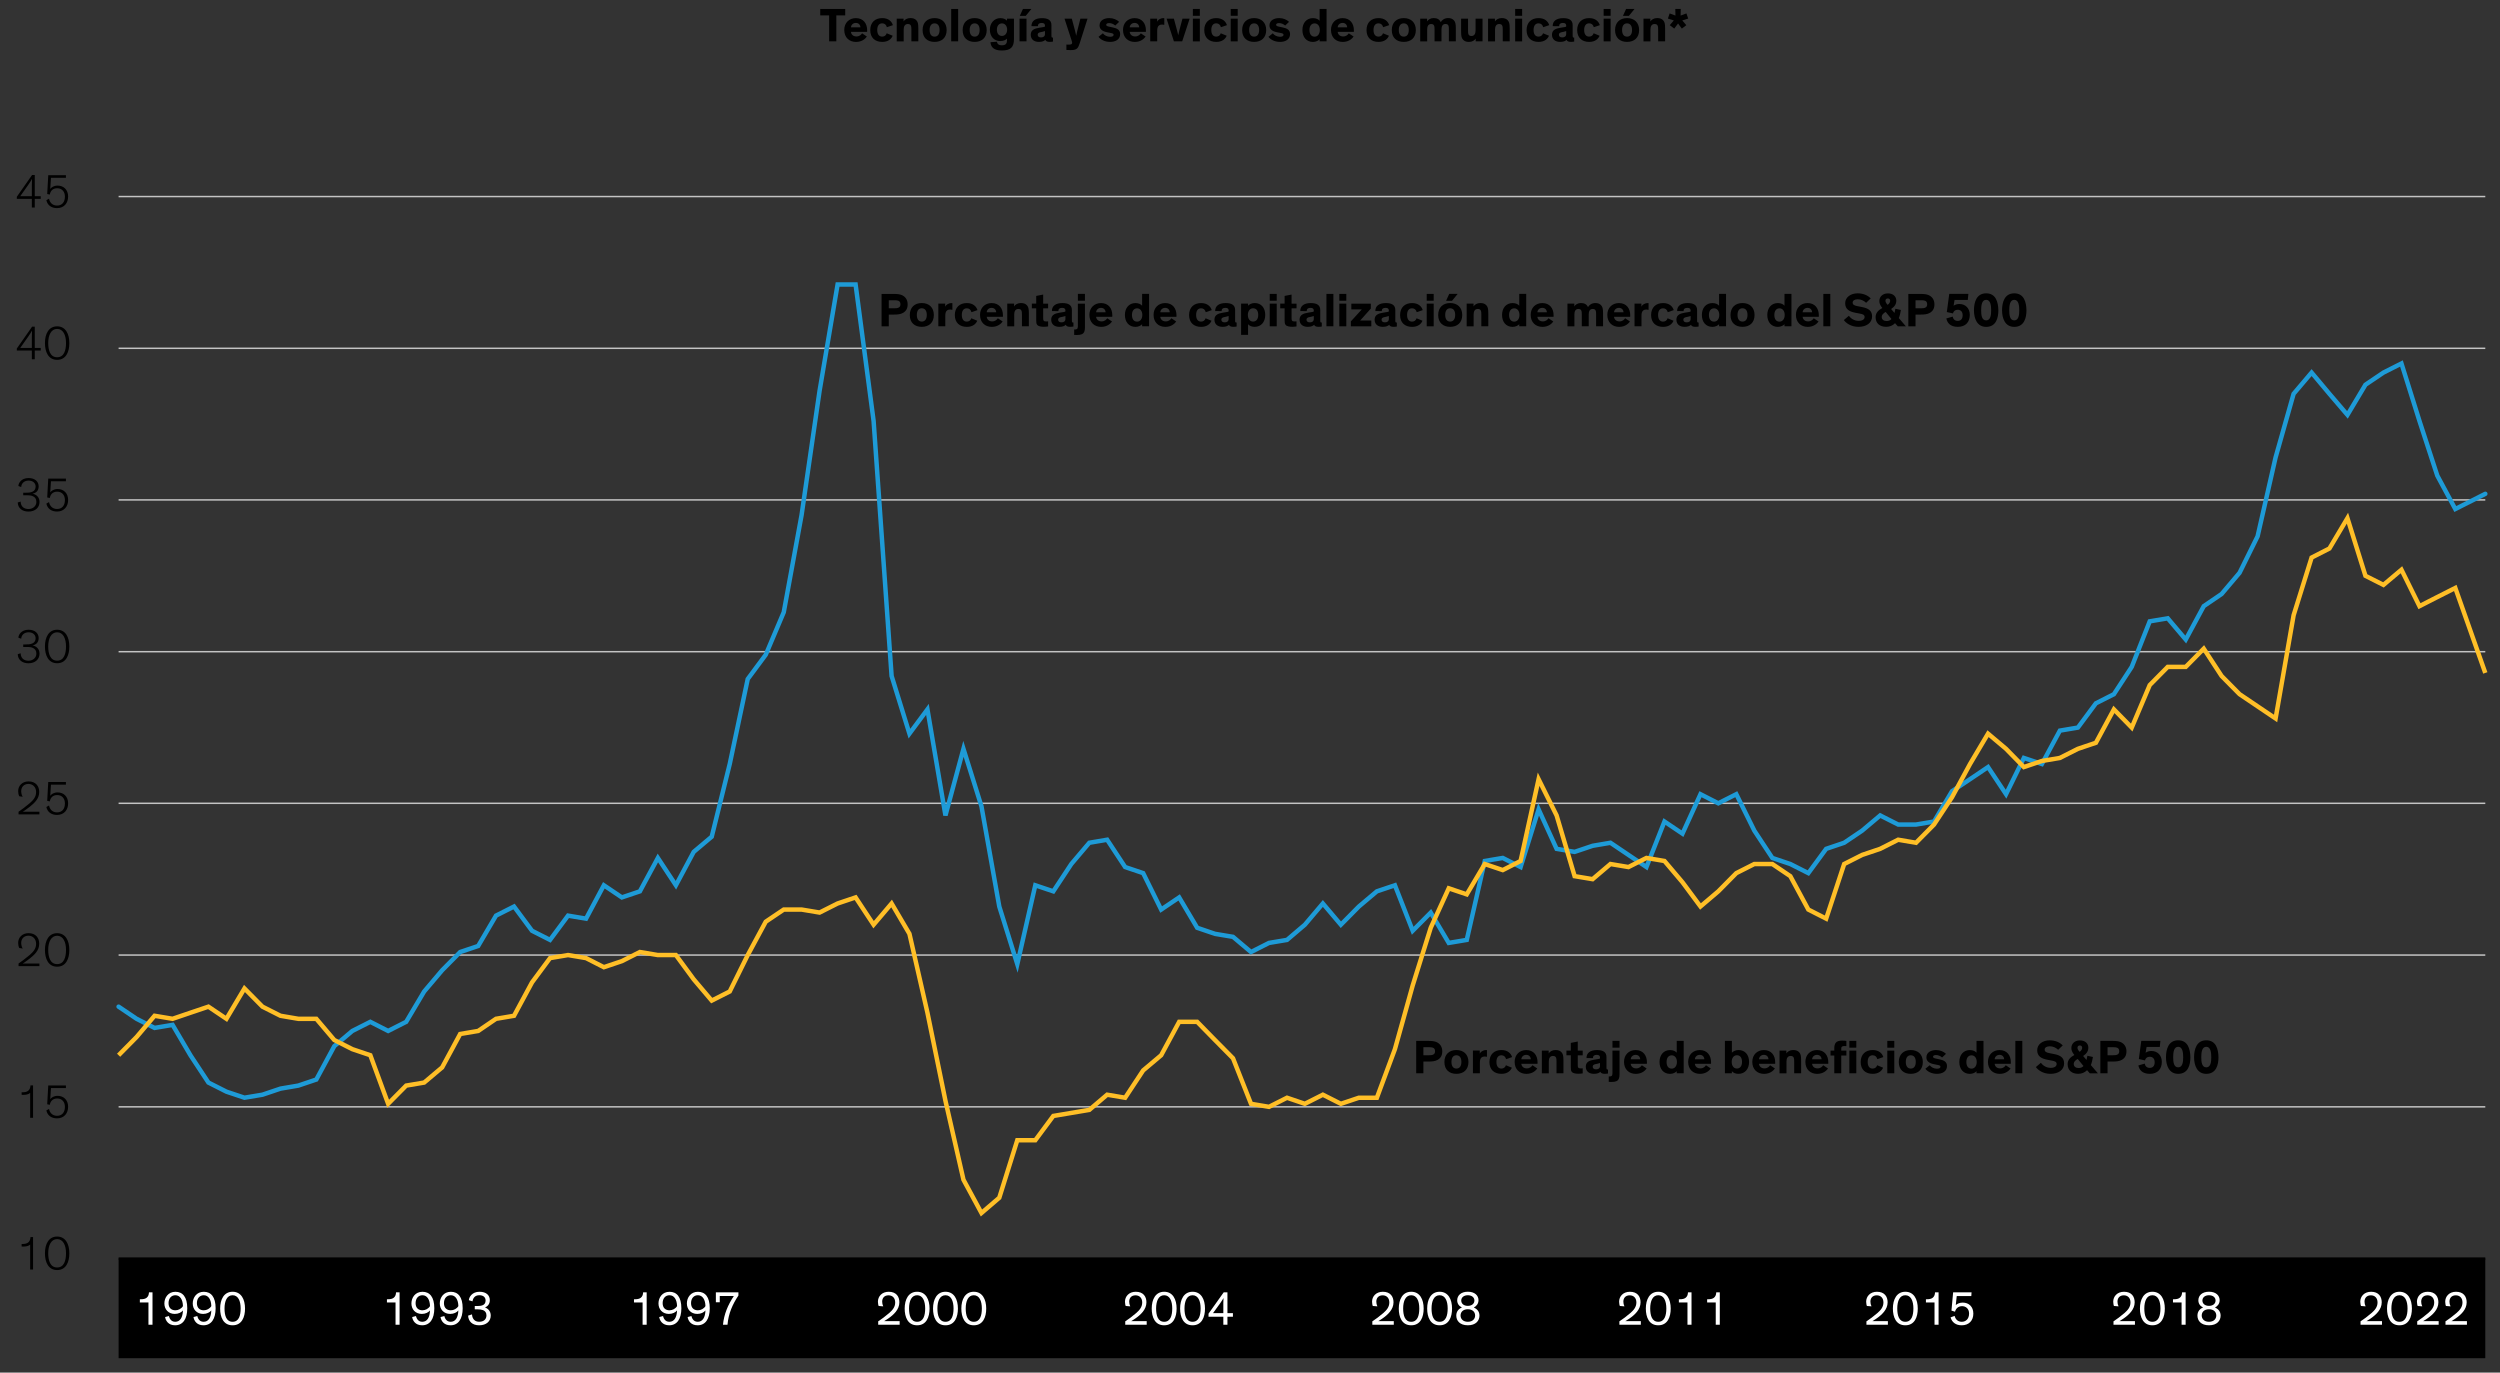 <?xml version="1.0" encoding="UTF-8"?><svg id="Blog_Template" xmlns="http://www.w3.org/2000/svg" viewBox="0 0 840 461.19"><rect x="0" y="0" width="840" height="461.19" fill="#333333" stroke="none"/><defs><style>.cls-1{fill:#fff;}.cls-2{stroke:#ffbf27;stroke-miterlimit:10;}.cls-2,.cls-3,.cls-4,.cls-5{fill:none;}.cls-2,.cls-5{stroke-width:1.5px;}.cls-3{stroke:#000;stroke-linejoin:round;stroke-width:.75px;}.cls-4{stroke:#c4c4c4;stroke-width:.5px;}.cls-5{stroke:#1e9bd7;stroke-linecap:round;}</style></defs><path class="cls-4" d="M39.85,371.9H835.06M39.85,320.9H835.06M39.85,269.91H835.06M39.85,218.97H835.06M39.85,167.97H835.06M39.85,117.03H835.06M39.85,66.04H835.06"/><line class="cls-3" x1="39.85" y1="422.86" x2="835.06" y2="422.86"/><polyline class="cls-5" points="39.85 338.24 45.89 342.32 51.94 345.38 57.99 344.36 63.98 354.56 70.03 363.74 76.08 366.8 82.14 368.83 88.19 367.82 94.24 365.78 100.23 364.76 106.28 362.72 112.33 351.5 118.38 346.4 124.43 343.34 130.42 346.4 136.47 343.34 142.52 333.14 148.57 326 154.62 319.88 160.67 317.85 166.66 307.65 172.71 304.59 178.76 312.74 184.81 315.81 190.86 307.65 196.91 308.67 202.9 297.45 208.95 301.53 215 299.49 221.05 288.27 227.1 297.45 233.09 286.23 239.14 281.13 245.19 256.71 251.24 228.15 257.29 219.99 263.34 205.71 269.33 173.07 275.38 131.31 281.43 95.6 287.48 95.6 293.53 141.45 299.58 227.13 305.57 246.51 311.62 238.35 317.67 273.99 323.72 251.61 329.77 270.93 335.76 304.59 341.81 323.96 347.86 297.45 353.91 299.49 359.96 290.31 366.01 283.17 372 282.15 378.05 291.33 384.1 293.37 390.15 305.61 396.2 301.53 402.25 311.73 408.24 313.77 414.29 314.78 420.34 319.88 426.39 316.82 432.44 315.81 438.43 310.71 444.48 303.57 450.53 310.71 456.58 304.59 462.63 299.49 468.69 297.45 474.67 312.74 480.73 306.63 486.78 316.82 492.83 315.81 498.88 289.29 504.93 288.27 510.92 291.33 516.97 271.95 523.02 285.21 529.07 286.23 535.12 284.19 541.11 283.17 547.16 287.25 553.21 291.33 559.26 276.03 565.31 280.11 571.36 266.85 577.35 269.91 583.4 266.85 589.45 279.09 595.5 288.27 601.55 290.31 607.6 293.37 613.59 285.21 619.64 283.17 625.69 279.09 631.74 273.99 637.79 277.05 643.78 277.05 649.83 276.03 655.88 265.83 661.93 261.81 667.98 257.73 674.03 266.85 680.02 254.67 686.07 256.71 692.12 245.49 698.17 244.47 704.22 236.31 710.27 233.25 716.26 224.07 722.31 208.77 728.36 207.75 734.41 214.89 740.46 203.67 746.45 199.59 752.5 192.45 758.55 180.21 764.6 153.69 770.65 132.33 776.7 125.19 782.69 132.33 788.74 139.41 794.79 129.27 800.84 125.19 806.89 122.13 812.94 141.45 818.93 159.81 824.98 171.03 835.06 165.93"/><polyline class="cls-2" points="39.85 354.56 45.89 348.44 51.94 341.3 57.99 342.32 63.98 340.28 70.03 338.24 76.08 342.32 82.14 332.12 88.19 338.24 94.24 341.3 100.23 342.32 106.28 342.32 112.33 349.46 118.38 352.52 124.43 354.56 130.42 370.88 136.47 364.76 142.52 363.74 148.57 358.64 154.62 347.42 160.67 346.4 166.66 342.32 172.71 341.3 178.76 330.08 184.81 321.92 190.86 320.9 196.91 321.92 202.9 324.98 208.95 322.94 215 319.88 221.05 320.9 227.1 320.9 233.09 329.06 239.14 336.2 245.19 333.14 251.24 320.9 257.29 309.69 263.34 305.61 269.33 305.61 275.38 306.62 281.43 303.57 287.48 301.53 293.53 310.7 299.58 303.57 305.57 313.76 311.62 340.28 317.67 369.86 323.72 396.38 329.77 407.57 335.76 402.44 341.81 383.12 347.86 383.12 353.91 374.96 359.96 373.94 366.01 372.92 372 367.82 378.05 368.84 384.1 359.66 390.15 354.56 396.2 343.34 402.25 343.34 408.24 349.46 414.29 355.58 420.34 370.88 426.39 371.9 432.44 368.84 438.43 370.88 444.48 367.82 450.53 370.88 456.58 368.84 462.63 368.84 468.69 352.52 474.67 331.1 480.73 311.72 486.78 298.47 492.83 300.51 498.88 290.31 504.93 292.35 510.92 289.29 516.97 261.81 523.02 273.99 529.07 294.39 535.12 295.4 541.11 290.31 547.16 291.33 553.21 288.27 559.26 289.29 565.31 296.43 571.36 304.58 577.35 299.49 583.4 293.37 589.45 290.31 595.5 290.31 601.55 294.39 607.6 305.61 613.59 308.66 619.64 290.31 625.69 287.25 631.74 285.21 637.79 282.15 643.78 283.17 649.83 277.05 655.88 267.87 661.93 256.71 667.98 246.51 674.03 251.61 680.02 257.73 686.07 255.69 692.12 254.67 698.17 251.61 704.22 249.57 710.27 238.35 716.26 244.47 722.31 230.19 728.36 224.07 734.41 224.07 740.46 217.95 746.45 227.13 752.5 233.25 758.55 237.33 764.6 241.41 770.65 206.73 776.7 187.35 782.69 184.29 788.74 174.1 794.79 193.47 800.84 196.53 806.89 191.43 812.94 203.67 818.93 200.61 824.98 197.55 835.06 226.11"/><rect x="39.85" y="422.86" width="795.21" height="33.5"/><g id="outline"><g><path d="M275.6,3.01h8.39v2.16h-2.98V13.89h-2.42V5.17h-2.99V3.01Z"/><path d="M291.27,12.28c-.45,.64-1.55,1.81-3.65,1.81-2.24,0-3.95-1.47-3.95-4.03,0-2.38,1.63-3.97,3.91-3.97,2.51,0,3.79,1.81,3.79,4.13,0,.16,0,.34-.02,.48h-5.43c.08,.83,.69,1.55,1.84,1.55,1.02,0,1.63-.61,1.89-1.06l1.62,1.09Zm-5.35-3.09h3.19c-.05-.88-.61-1.49-1.55-1.49s-1.6,.69-1.63,1.49Z"/><path d="M299.94,12c-.42,1.07-1.49,2.08-3.51,2.08-2.4,0-4.03-1.39-4.03-3.97s1.63-4.03,4.03-4.03c2.11,0,3.2,1.14,3.58,2.37l-2.02,.69c-.22-.83-.75-1.3-1.57-1.3-1.09,0-1.67,.83-1.67,2.24s.59,2.22,1.67,2.22c.75,0,1.28-.4,1.52-1.12l1.99,.82Z"/><path d="M308.57,13.89h-2.34v-3.84c0-1.17-.05-1.98-1.2-1.98-.98,0-1.39,.77-1.39,1.81v4.02h-2.34V6.27h2.3v.94c.37-.62,1.2-1.14,2.29-1.14,.88,0,1.55,.24,2,.74,.48,.54,.67,1.07,.67,2.75v4.32Z"/><path d="M314.02,6.08c2.4,0,4.05,1.46,4.05,4.03s-1.65,3.97-4.05,3.97-4.03-1.39-4.03-3.97,1.63-4.03,4.03-4.03Zm0,6.23c1.07,0,1.68-.83,1.68-2.22s-.59-2.24-1.68-2.24-1.67,.83-1.67,2.24,.59,2.22,1.67,2.22Z"/><path d="M321.94,13.89h-2.34V3.01h2.34V13.89Z"/><path d="M327.48,6.08c2.4,0,4.05,1.46,4.05,4.03s-1.65,3.97-4.05,3.97-4.03-1.39-4.03-3.97,1.63-4.03,4.03-4.03Zm0,6.23c1.07,0,1.68-.83,1.68-2.22s-.59-2.24-1.68-2.24-1.67,.83-1.67,2.24,.59,2.22,1.67,2.22Z"/><path d="M334.96,14.02c.13,.67,.5,1.2,1.67,1.2,1.25,0,1.71-.53,1.71-1.71v-.54c-.27,.32-.99,.83-2.26,.83-2.11,0-3.49-1.58-3.49-3.87,0-2.13,1.46-3.84,3.52-3.84,1.01,0,1.81,.37,2.24,.85v-.66h2.34v6.83c0,2.74-1.09,3.86-4.11,3.86-2.74,0-3.67-1.23-3.79-2.79l2.18-.16Zm1.7-6.16c-1.04,0-1.71,.83-1.71,2.1s.62,2.11,1.71,2.11c1.01,0,1.74-.85,1.74-2.11s-.75-2.1-1.74-2.1Z"/><path d="M344.91,13.89h-2.35V6.27h2.35v7.62Zm1.63-10.88l-1.89,2.32h-2l1.06-2.32h2.83Z"/><path d="M353.29,11.99c0,.48,.06,.64,.4,.64h.11v1.34c-.34,.06-.67,.1-1.09,.1-.67,0-1.3-.13-1.46-.69h-.02c-.35,.37-.99,.7-2.15,.7-1.68,0-2.75-.88-2.75-2.43,0-.83,.35-1.38,.96-1.74,.46-.27,.98-.43,1.87-.58l1.47-.24c.42-.06,.48-.11,.48-.35v-.13c0-.58-.32-.9-1.12-.9s-1.26,.34-1.26,1.1l-2.16-.02c-.03-1.76,1.33-2.69,3.52-2.69,1.95,0,3.19,.61,3.19,2.34v3.54Zm-2.18-1.55c-.16,.06-.35,.13-.85,.24l-.53,.11c-.3,.06-.56,.13-.75,.26-.21,.13-.32,.34-.32,.62,0,.62,.46,.9,1.14,.9,.77,0,1.31-.35,1.31-1.15v-.98Z"/><path d="M365.41,6.27l-2.62,8.24c-.26,.8-.48,1.33-.8,1.67-.38,.42-.93,.66-2.26,.66-.56,0-.9-.02-1.42-.06v-1.81c.32,.02,.48,.02,.7,.02,.56,0,1.23,.02,1.23-.64,0-.29-.13-.56-.24-.93l-2.32-7.14h2.45l1.09,4.07c.19,.72,.38,1.63,.38,1.63h.02s.18-.94,.35-1.63l1.04-4.07h2.4Z"/><path d="M374.73,8.59c-.56-.51-1.31-.83-2.06-.83-.53,0-.99,.18-.99,.56s.35,.51,1.14,.67l1.2,.26c1.23,.26,2.35,.75,2.35,2.21,0,1.78-1.55,2.62-3.36,2.62s-3.22-.77-3.91-1.71l1.47-1.18c.46,.64,1.38,1.17,2.43,1.17,.78,0,1.18-.26,1.18-.67s-.46-.51-.98-.61l-1.2-.24c-.77-.14-1.42-.4-1.89-.8-.42-.35-.66-.85-.66-1.49,0-1.81,1.74-2.47,3.25-2.47,1.42,0,2.56,.53,3.33,1.26l-1.31,1.25Z"/><path d="M384.93,12.28c-.45,.64-1.55,1.81-3.65,1.81-2.24,0-3.95-1.47-3.95-4.03,0-2.38,1.63-3.97,3.91-3.97,2.51,0,3.79,1.81,3.79,4.13,0,.16,0,.34-.02,.48h-5.43c.08,.83,.69,1.55,1.84,1.55,1.02,0,1.63-.61,1.89-1.06l1.62,1.09Zm-5.35-3.09h3.19c-.05-.88-.61-1.49-1.55-1.49s-1.6,.69-1.63,1.49Z"/><path d="M388.79,6.27v1.04c.21-.58,1.07-1.22,2.14-1.22,.1,0,.18,0,.27,.02v2.24c-.26-.06-.54-.1-.75-.1-.9,0-1.34,.43-1.52,1.07-.08,.29-.11,.64-.11,1.02v3.54h-2.34V6.27h2.3Z"/><path d="M399.72,6.27l-2.5,7.62h-2.79l-2.46-7.62h2.45l1.04,3.83c.22,.8,.42,1.7,.42,1.7h.02s.18-.9,.4-1.75l1.01-3.78h2.42Z"/><path d="M403.15,5.3h-2.35V3.01h2.35v2.29Zm0,8.6h-2.35V6.27h2.35v7.62Z"/><path d="M412.17,12c-.42,1.07-1.49,2.08-3.51,2.08-2.4,0-4.03-1.39-4.03-3.97s1.63-4.03,4.03-4.03c2.11,0,3.2,1.14,3.59,2.37l-2.02,.69c-.22-.83-.75-1.3-1.57-1.3-1.09,0-1.66,.83-1.66,2.24s.59,2.22,1.66,2.22c.75,0,1.28-.4,1.52-1.12l1.98,.82Z"/><path d="M415.87,5.3h-2.35V3.01h2.35v2.29Zm0,8.6h-2.35V6.27h2.35v7.62Z"/><path d="M421.39,6.08c2.4,0,4.05,1.46,4.05,4.03s-1.65,3.97-4.05,3.97-4.03-1.39-4.03-3.97,1.63-4.03,4.03-4.03Zm0,6.23c1.07,0,1.68-.83,1.68-2.22s-.59-2.24-1.68-2.24-1.67,.83-1.67,2.24,.59,2.22,1.67,2.22Z"/><path d="M431.82,8.59c-.56-.51-1.31-.83-2.06-.83-.53,0-.99,.18-.99,.56s.35,.51,1.14,.67l1.2,.26c1.23,.26,2.35,.75,2.35,2.21,0,1.78-1.55,2.62-3.36,2.62s-3.22-.77-3.91-1.71l1.47-1.18c.46,.64,1.38,1.17,2.43,1.17,.78,0,1.18-.26,1.18-.67s-.46-.51-.98-.61l-1.2-.24c-.77-.14-1.42-.4-1.89-.8-.42-.35-.66-.85-.66-1.49,0-1.81,1.74-2.47,3.25-2.47,1.42,0,2.56,.53,3.33,1.26l-1.31,1.25Z"/><path d="M443.39,6.96V3.01h2.34V13.89h-2.34v-.7c-.37,.42-1.18,.9-2.24,.9-2.16,0-3.54-1.6-3.54-4s1.42-4,3.55-4c1.1,0,1.84,.42,2.22,.88Zm-1.68,.9c-1.09,0-1.73,.86-1.73,2.22s.59,2.24,1.73,2.24c1.04,0,1.75-.91,1.75-2.24s-.7-2.22-1.75-2.22Z"/><path d="M454.81,12.28c-.45,.64-1.55,1.81-3.65,1.81-2.24,0-3.95-1.47-3.95-4.03,0-2.38,1.63-3.97,3.91-3.97,2.51,0,3.79,1.81,3.79,4.13,0,.16,0,.34-.02,.48h-5.43c.08,.83,.69,1.55,1.84,1.55,1.02,0,1.63-.61,1.89-1.06l1.62,1.09Zm-5.35-3.09h3.19c-.05-.88-.61-1.49-1.55-1.49s-1.6,.69-1.63,1.49Z"/><path d="M466.68,12c-.42,1.07-1.49,2.08-3.5,2.08-2.4,0-4.03-1.39-4.03-3.97s1.63-4.03,4.03-4.03c2.11,0,3.2,1.14,3.58,2.37l-2.02,.69c-.22-.83-.75-1.3-1.57-1.3-1.09,0-1.67,.83-1.67,2.24s.59,2.22,1.67,2.22c.75,0,1.28-.4,1.52-1.12l1.98,.82Z"/><path d="M471.67,6.08c2.4,0,4.05,1.46,4.05,4.03s-1.65,3.97-4.05,3.97-4.03-1.39-4.03-3.97,1.63-4.03,4.03-4.03Zm0,6.23c1.07,0,1.68-.83,1.68-2.22s-.59-2.24-1.68-2.24-1.67,.83-1.67,2.24,.59,2.22,1.67,2.22Z"/><path d="M484.35,13.89h-2.34v-3.84c0-1.17-.02-1.98-1.17-1.98-.95,0-1.31,.77-1.31,1.81v4.02h-2.34V6.27h2.31v.94c.37-.62,1.17-1.14,2.22-1.14,1.18,0,1.97,.46,2.37,1.38,.35-.66,1.23-1.38,2.45-1.38,.88,0,1.5,.24,1.95,.74,.48,.54,.67,1.07,.67,2.75v4.32h-2.34v-3.84c0-1.17,0-1.98-1.15-1.98-.96,0-1.33,.77-1.33,1.81v4.02Z"/><path d="M490.92,6.27h2.34v3.84c0,1.17,.02,1.98,1.17,1.98,.94,0,1.36-.77,1.36-1.81V6.27h2.34v7.62h-2.3v-.94c-.37,.62-1.18,1.14-2.26,1.14-.88,0-1.52-.24-1.97-.74-.48-.54-.67-1.07-.67-2.75V6.27Z"/><path d="M507.26,13.89h-2.34v-3.84c0-1.17-.05-1.98-1.2-1.98-.98,0-1.39,.77-1.39,1.81v4.02h-2.34V6.27h2.31v.94c.37-.62,1.2-1.14,2.29-1.14,.88,0,1.55,.24,2,.74,.48,.54,.67,1.07,.67,2.75v4.32Z"/><path d="M511.44,5.3h-2.35V3.01h2.35v2.29Zm0,8.6h-2.35V6.27h2.35v7.62Z"/><path d="M520.46,12c-.42,1.07-1.49,2.08-3.5,2.08-2.4,0-4.03-1.39-4.03-3.97s1.63-4.03,4.03-4.03c2.11,0,3.2,1.14,3.58,2.37l-2.02,.69c-.22-.83-.75-1.3-1.57-1.3-1.09,0-1.67,.83-1.67,2.24s.59,2.22,1.67,2.22c.75,0,1.28-.4,1.52-1.12l1.98,.82Z"/><path d="M528.42,11.99c0,.48,.06,.64,.4,.64h.11v1.34c-.34,.06-.67,.1-1.09,.1-.67,0-1.3-.13-1.46-.69h-.02c-.35,.37-.99,.7-2.15,.7-1.68,0-2.75-.88-2.75-2.43,0-.83,.35-1.38,.96-1.74,.46-.27,.98-.43,1.87-.58l1.47-.24c.42-.06,.48-.11,.48-.35v-.13c0-.58-.32-.9-1.12-.9s-1.26,.34-1.26,1.1l-2.16-.02c-.03-1.76,1.33-2.69,3.52-2.69,1.95,0,3.19,.61,3.19,2.34v3.54Zm-2.18-1.55c-.16,.06-.35,.13-.85,.24l-.53,.11c-.3,.06-.56,.13-.75,.26-.21,.13-.32,.34-.32,.62,0,.62,.46,.9,1.14,.9,.77,0,1.31-.35,1.31-1.15v-.98Z"/><path d="M537.46,12c-.42,1.07-1.49,2.08-3.5,2.08-2.4,0-4.03-1.39-4.03-3.97s1.63-4.03,4.03-4.03c2.11,0,3.2,1.14,3.58,2.37l-2.02,.69c-.22-.83-.75-1.3-1.57-1.3-1.09,0-1.67,.83-1.67,2.24s.59,2.22,1.67,2.22c.75,0,1.28-.4,1.52-1.12l1.98,.82Z"/><path d="M541.17,5.3h-2.35V3.01h2.35v2.29Zm0,8.6h-2.35V6.27h2.35v7.62Z"/><path d="M546.69,6.08c2.4,0,4.05,1.46,4.05,4.03s-1.65,3.97-4.05,3.97-4.03-1.39-4.03-3.97,1.63-4.03,4.03-4.03Zm0,6.23c1.07,0,1.68-.83,1.68-2.22s-.59-2.24-1.68-2.24-1.67,.83-1.67,2.24,.59,2.22,1.67,2.22Zm2.51-9.3l-1.89,2.32h-2l1.06-2.32h2.83Z"/><path d="M559.48,13.89h-2.34v-3.84c0-1.17-.05-1.98-1.2-1.98-.98,0-1.39,.77-1.39,1.81v4.02h-2.34V6.27h2.31v.94c.37-.62,1.2-1.14,2.29-1.14,.88,0,1.55,.24,2,.74,.48,.54,.67,1.07,.67,2.75v4.32Z"/><path d="M564.69,5.23l1.95-.72,.59,1.73-1.99,.62,1.36,1.6-1.5,1.15-1.28-1.71-1.28,1.71-1.5-1.15,1.36-1.6-1.99-.62,.59-1.73,1.95,.72-.05-2.23h1.83l-.05,2.23Z"/></g><g><path d="M10.13,426.56v-8.37c-.5,.5-1.5,.66-2.34,.66-.16,0-.34,0-.52-.02v-.85h.26c.87,0,1.45-.16,1.87-.46,.55-.4,.81-1.02,.84-1.86h.87v10.9h-.98Z"/><path d="M15.1,421.11c0-3.17,1.31-5.63,4.1-5.63s4.1,2.47,4.1,5.63c0,2.93-1.11,5.63-4.1,5.63s-4.1-2.71-4.1-5.63Zm1.1-.03c0,2.46,.68,4.79,3,4.79s2.98-2.32,2.98-4.79c0-2.66-.97-4.74-2.98-4.74s-3,2.08-3,4.74Z"/></g><g><path d="M10.13,375.59v-8.37c-.5,.5-1.5,.66-2.34,.66-.16,0-.34,0-.52-.02v-.85h.26c.87,0,1.45-.16,1.87-.46,.55-.4,.81-1.02,.84-1.86h.87v10.9h-.98Z"/><path d="M16.88,369.34c.35-.53,1.21-1.14,2.48-1.14,2.02,0,3.53,1.39,3.53,3.68,0,2.14-1.31,3.89-3.73,3.89-1.87,0-3.23-.96-3.58-2.67l.9-.51c.16,1.07,.98,2.32,2.68,2.32s2.65-1.17,2.65-3.02c0-1.55-.89-2.8-2.6-2.8-1.47,0-2.27,.9-2.48,2.13l-.87-.19,.35-6.32h5.94v.88h-5.03l-.24,3.76Z"/></g><g><path d="M6.47,318.54c-.27-.58-.37-1.15-.37-1.73,0-1.79,1.34-3.27,3.5-3.27,2.42,0,3.58,1.62,3.58,3.54,0,2.29-1.6,3.7-3.14,4.95-1.02,.8-2.02,1.49-2.4,1.71h5.6v.88H6.23v-.88c.85-.56,2.4-1.74,3.79-2.9,1.16-1.04,2.11-2.05,2.11-3.73s-1.15-2.72-2.56-2.72c-1.63,0-2.45,1.14-2.45,2.45,0,.86,.32,1.6,.52,1.87l-1.16-.18Z"/><path d="M15.1,319.18c0-3.17,1.31-5.63,4.1-5.63s4.1,2.47,4.1,5.63c0,2.93-1.11,5.63-4.1,5.63s-4.1-2.71-4.1-5.63Zm1.1-.03c0,2.46,.68,4.79,3,4.79s2.98-2.32,2.98-4.79c0-2.66-.97-4.74-2.98-4.74s-3,2.08-3,4.74Z"/></g><g><path d="M6.47,267.55c-.27-.58-.37-1.15-.37-1.73,0-1.79,1.34-3.27,3.5-3.27,2.42,0,3.58,1.62,3.58,3.54,0,2.29-1.6,3.7-3.14,4.95-1.02,.8-2.02,1.49-2.4,1.71h5.6v.88H6.23v-.88c.85-.56,2.4-1.74,3.79-2.9,1.16-1.04,2.11-2.05,2.11-3.73s-1.15-2.72-2.56-2.72c-1.63,0-2.45,1.14-2.45,2.45,0,.86,.32,1.6,.52,1.87l-1.16-.18Z"/><path d="M16.88,267.39c.35-.53,1.21-1.14,2.48-1.14,2.02,0,3.53,1.39,3.53,3.68,0,2.14-1.31,3.89-3.73,3.89-1.87,0-3.23-.96-3.58-2.67l.9-.51c.16,1.07,.98,2.32,2.68,2.32s2.65-1.17,2.65-3.02c0-1.55-.89-2.8-2.6-2.8-1.47,0-2.27,.9-2.48,2.13l-.87-.19,.35-6.32h5.94v.88h-5.03l-.24,3.76Z"/></g><g><path d="M6.18,214.26c0-.85,.87-2.67,3.42-2.67,2.26,0,3.39,1.3,3.39,2.82,0,1.42-.89,2.26-2.08,2.43,1.14,.22,2.37,1.06,2.37,2.79,0,1.87-1.44,3.23-3.71,3.23-2.1,0-3.55-1.14-3.61-3.06l.97-.3c.08,1.87,1.31,2.5,2.66,2.5s2.63-.9,2.63-2.38c0-1.04-.48-1.62-1.18-1.92-.48-.24-.97-.32-2.42-.32h-.82v-.85h.69c.79,0,1.69,0,2.45-.37,.6-.27,1.03-.85,1.03-1.71,0-1.07-.82-2-2.37-2s-2.42,1.01-2.48,2.16l-.94-.34Z"/><path d="M15.1,217.22c0-3.17,1.31-5.63,4.1-5.63s4.1,2.47,4.1,5.63c0,2.93-1.11,5.63-4.1,5.63s-4.1-2.71-4.1-5.63Zm1.1-.03c0,2.46,.68,4.79,3,4.79s2.98-2.32,2.98-4.79c0-2.66-.97-4.74-2.98-4.74s-3,2.08-3,4.74Z"/></g><g><path d="M6.18,163.29c0-.85,.87-2.67,3.42-2.67,2.26,0,3.39,1.3,3.39,2.82,0,1.42-.89,2.26-2.08,2.43,1.14,.22,2.37,1.06,2.37,2.79,0,1.87-1.44,3.23-3.71,3.23-2.1,0-3.55-1.14-3.61-3.06l.97-.3c.08,1.87,1.31,2.5,2.66,2.5s2.63-.9,2.63-2.38c0-1.04-.48-1.62-1.18-1.92-.48-.24-.97-.32-2.42-.32h-.82v-.85h.69c.79,0,1.69,0,2.45-.37,.6-.27,1.03-.85,1.03-1.71,0-1.07-.82-2-2.37-2s-2.42,1.01-2.48,2.16l-.94-.34Z"/><path d="M16.88,165.45c.35-.53,1.21-1.14,2.48-1.14,2.02,0,3.53,1.39,3.53,3.68,0,2.14-1.31,3.89-3.73,3.89-1.87,0-3.23-.96-3.58-2.67l.9-.51c.16,1.07,.98,2.32,2.68,2.32s2.65-1.17,2.65-3.02c0-1.55-.89-2.8-2.6-2.8-1.47,0-2.27,.9-2.48,2.13l-.87-.19,.35-6.32h5.94v.88h-5.03l-.24,3.76Z"/></g><g><path d="M11.68,120.72h-.98v-2.93H5.65v-.69l5.13-7.33h.9v7.14h2v.88h-2v2.93Zm-.98-3.81v-3.62c0-.86,.02-1.71,.06-2.18h-.02c-.21,.43-.71,1.2-1.34,2.11l-2.6,3.68h3.89Z"/><path d="M15.1,115.28c0-3.17,1.31-5.63,4.1-5.63s4.1,2.47,4.1,5.63c0,2.93-1.11,5.63-4.1,5.63s-4.1-2.71-4.1-5.63Zm1.1-.03c0,2.46,.68,4.79,3,4.79s2.98-2.32,2.98-4.79c0-2.66-.97-4.74-2.98-4.74s-3,2.08-3,4.74Z"/></g><g><path d="M11.68,69.74h-.98v-2.93H5.65v-.69l5.13-7.33h.9v7.14h2v.88h-2v2.93Zm-.98-3.81v-3.62c0-.86,.02-1.71,.06-2.18h-.02c-.21,.43-.71,1.2-1.34,2.11l-2.6,3.68h3.89Z"/><path d="M16.88,63.5c.35-.53,1.21-1.14,2.48-1.14,2.02,0,3.53,1.39,3.53,3.68,0,2.14-1.31,3.89-3.73,3.89-1.87,0-3.23-.96-3.58-2.67l.9-.51c.16,1.07,.98,2.32,2.68,2.32s2.65-1.17,2.65-3.02c0-1.55-.89-2.8-2.6-2.8-1.47,0-2.27,.9-2.48,2.13l-.87-.19,.35-6.32h5.94v.88h-5.03l-.24,3.76Z"/></g><g><path class="cls-1" d="M51.25,445.11h-1.37v-7.49h-2.89v-1.07h.35c.87,0,1.45-.16,1.87-.46,.55-.4,.81-1.02,.84-1.86h1.19v10.88Z"/><path class="cls-1" d="M56.76,442.2c.14,.59,.6,1.92,2.11,1.92,1.63,0,2.5-1.39,2.6-3.81-.52,.64-1.48,1.17-2.74,1.17-2.16,0-3.5-1.54-3.5-3.52s1.29-3.92,3.71-3.92,3.98,1.71,3.98,5.55c0,3.57-1.45,5.71-4.1,5.71-2.31,0-3.18-1.63-3.34-2.77l1.27-.34Zm2.18-1.94c.98,0,2.02-.54,2.53-1.41-.05-2.18-.97-3.65-2.53-3.65-1.37,0-2.31,1.04-2.31,2.66s.98,2.4,2.31,2.4Z"/><path class="cls-1" d="M66.29,442.2c.15,.59,.6,1.92,2.11,1.92,1.63,0,2.5-1.39,2.6-3.81-.52,.64-1.48,1.17-2.74,1.17-2.16,0-3.5-1.54-3.5-3.52s1.29-3.92,3.71-3.92,3.98,1.71,3.98,5.55c0,3.57-1.45,5.71-4.1,5.71-2.31,0-3.18-1.63-3.34-2.77l1.27-.34Zm2.18-1.94c.98,0,2.02-.54,2.53-1.41-.05-2.18-.97-3.65-2.53-3.65-1.37,0-2.31,1.04-2.31,2.66s.98,2.4,2.31,2.4Z"/><path class="cls-1" d="M73.97,439.68c0-3.07,1.27-5.65,4.18-5.65s4.18,2.56,4.18,5.65c0,2.85-1.05,5.62-4.18,5.62s-4.18-2.75-4.18-5.62Zm1.47-.03c0,2.37,.6,4.47,2.71,4.47s2.71-2.1,2.71-4.47c0-2.51-.82-4.45-2.71-4.45s-2.71,1.94-2.71,4.45Z"/></g><g><path class="cls-1" d="M134.27,445.11h-1.37v-7.49h-2.89v-1.07h.35c.87,0,1.45-.16,1.87-.46,.55-.4,.81-1.02,.84-1.86h1.19v10.88Z"/><path class="cls-1" d="M139.77,442.2c.14,.59,.6,1.92,2.11,1.92,1.63,0,2.5-1.39,2.6-3.81-.52,.64-1.48,1.17-2.74,1.17-2.16,0-3.5-1.54-3.5-3.52s1.29-3.92,3.71-3.92,3.98,1.71,3.98,5.55c0,3.57-1.45,5.71-4.1,5.71-2.31,0-3.18-1.63-3.34-2.77l1.27-.34Zm2.18-1.94c.98,0,2.02-.54,2.53-1.41-.05-2.18-.97-3.65-2.53-3.65-1.37,0-2.31,1.04-2.31,2.66s.98,2.4,2.31,2.4Z"/><path class="cls-1" d="M149.3,442.2c.15,.59,.6,1.92,2.11,1.92,1.63,0,2.5-1.39,2.6-3.81-.52,.64-1.48,1.17-2.74,1.17-2.16,0-3.5-1.54-3.5-3.52s1.29-3.92,3.71-3.92,3.98,1.71,3.98,5.55c0,3.57-1.45,5.71-4.1,5.71-2.31,0-3.18-1.63-3.34-2.77l1.27-.34Zm2.18-1.94c.98,0,2.02-.54,2.53-1.41-.05-2.18-.97-3.65-2.53-3.65-1.37,0-2.31,1.04-2.31,2.66s.98,2.4,2.31,2.4Z"/><path class="cls-1" d="M157.53,436.88c.06-1.06,1.08-2.85,3.58-2.85,2.32,0,3.47,1.22,3.47,2.83,0,1.28-.73,2.08-1.61,2.45,.97,.35,1.92,1.22,1.92,2.71,0,1.92-1.47,3.28-3.9,3.28-2.27,0-3.6-1.28-3.71-3.25l1.31-.42c.1,1.75,1.14,2.48,2.42,2.48,1.52,0,2.44-.83,2.44-2.15,0-.94-.47-1.49-1.16-1.76-.5-.19-1.11-.26-1.77-.26h-1v-1.12h.9c.61,0,1.29-.06,1.82-.3,.55-.24,.92-.74,.92-1.55,0-1.06-.74-1.78-2.1-1.78-1.47,0-2.15,.98-2.29,2.06l-1.23-.38Z"/></g><g><path class="cls-1" d="M217.28,445.11h-1.37v-7.49h-2.89v-1.07h.36c.87,0,1.45-.16,1.87-.46,.55-.4,.81-1.02,.84-1.86h1.19v10.88Z"/><path class="cls-1" d="M222.78,442.2c.15,.59,.6,1.92,2.11,1.92,1.63,0,2.5-1.39,2.6-3.81-.52,.64-1.48,1.17-2.74,1.17-2.16,0-3.5-1.54-3.5-3.52s1.29-3.92,3.71-3.92,3.98,1.71,3.98,5.55c0,3.57-1.45,5.71-4.1,5.71-2.31,0-3.18-1.63-3.34-2.77l1.27-.34Zm2.18-1.94c.98,0,2.02-.54,2.53-1.41-.05-2.18-.97-3.65-2.53-3.65-1.37,0-2.31,1.04-2.31,2.66s.98,2.4,2.31,2.4Z"/><path class="cls-1" d="M232.32,442.2c.14,.59,.6,1.92,2.11,1.92,1.63,0,2.5-1.39,2.6-3.81-.52,.64-1.48,1.17-2.74,1.17-2.16,0-3.5-1.54-3.5-3.52s1.29-3.92,3.71-3.92,3.98,1.71,3.98,5.55c0,3.57-1.45,5.71-4.1,5.71-2.31,0-3.18-1.63-3.34-2.77l1.27-.34Zm2.18-1.94c.98,0,2.02-.54,2.53-1.41-.05-2.18-.97-3.65-2.53-3.65-1.37,0-2.31,1.04-2.31,2.66s.98,2.4,2.31,2.4Z"/><path class="cls-1" d="M248.12,435.27c-1.98,2.98-3.35,6.02-3.68,9.84h-1.52c.35-3.57,1.65-6.63,3.65-9.65h-4.73v2.1h-1.31v-3.33h7.58v1.04Z"/></g><g><path class="cls-1" d="M295.22,438.82c-.08-.18-.24-.82-.24-1.44,0-1.79,1.34-3.35,3.63-3.35,2.53,0,3.58,1.62,3.58,3.54,0,2.45-1.95,4.23-3.82,5.51-.44,.29-.92,.59-1.32,.83h5.23v1.2h-7.21v-1.14c.94-.58,2.5-1.76,3.73-2.82,1.07-.93,1.98-1.98,1.98-3.52s-.94-2.4-2.24-2.4c-1.44,0-2.13,.94-2.13,2.13,0,.53,.11,1.07,.36,1.58l-1.53-.13Z"/><path class="cls-1" d="M303.97,439.68c0-3.07,1.27-5.65,4.18-5.65s4.18,2.56,4.18,5.65c0,2.85-1.05,5.62-4.18,5.62s-4.18-2.75-4.18-5.62Zm1.47-.03c0,2.37,.6,4.47,2.71,4.47s2.71-2.1,2.71-4.47c0-2.51-.82-4.45-2.71-4.45s-2.71,1.94-2.71,4.45Z"/><path class="cls-1" d="M313.5,439.68c0-3.07,1.27-5.65,4.18-5.65s4.18,2.56,4.18,5.65c0,2.85-1.05,5.62-4.18,5.62s-4.18-2.75-4.18-5.62Zm1.47-.03c0,2.37,.6,4.47,2.71,4.47s2.71-2.1,2.71-4.47c0-2.51-.82-4.45-2.71-4.45s-2.71,1.94-2.71,4.45Z"/><path class="cls-1" d="M323.01,439.68c0-3.07,1.27-5.65,4.18-5.65s4.18,2.56,4.18,5.65c0,2.85-1.05,5.62-4.18,5.62s-4.18-2.75-4.18-5.62Zm1.47-.03c0,2.37,.6,4.47,2.71,4.47s2.71-2.1,2.71-4.47c0-2.51-.82-4.45-2.71-4.45s-2.71,1.94-2.71,4.45Z"/></g><g><path class="cls-1" d="M378.23,438.82c-.08-.18-.24-.82-.24-1.44,0-1.79,1.34-3.35,3.63-3.35,2.53,0,3.58,1.62,3.58,3.54,0,2.45-1.95,4.23-3.82,5.51-.44,.29-.92,.59-1.32,.83h5.23v1.2h-7.21v-1.14c.94-.58,2.5-1.76,3.72-2.82,1.06-.93,1.98-1.98,1.98-3.52s-.94-2.4-2.24-2.4c-1.44,0-2.13,.94-2.13,2.13,0,.53,.11,1.07,.36,1.58l-1.53-.13Z"/><path class="cls-1" d="M386.98,439.68c0-3.07,1.27-5.65,4.18-5.65s4.18,2.56,4.18,5.65c0,2.85-1.05,5.62-4.18,5.62s-4.18-2.75-4.18-5.62Zm1.47-.03c0,2.37,.6,4.47,2.71,4.47s2.71-2.1,2.71-4.47c0-2.51-.82-4.45-2.71-4.45s-2.71,1.94-2.71,4.45Z"/><path class="cls-1" d="M396.52,439.68c0-3.07,1.27-5.65,4.18-5.65s4.18,2.56,4.18,5.65c0,2.85-1.05,5.62-4.18,5.62s-4.18-2.75-4.18-5.62Zm1.47-.03c0,2.37,.6,4.47,2.71,4.47s2.71-2.1,2.71-4.47c0-2.51-.82-4.45-2.71-4.45s-2.71,1.94-2.71,4.45Z"/><path class="cls-1" d="M412.41,445.11h-1.37v-2.69h-4.98v-1.02l5.1-7.17h1.26v6.98h1.84v1.22h-1.84v2.69Zm-1.37-3.91v-3.47c0-.85,.03-1.15,.06-1.58-.26,.43-.6,1.02-1.02,1.6l-2.5,3.46h3.45Z"/></g><g><path class="cls-1" d="M461.25,438.82c-.08-.18-.24-.82-.24-1.44,0-1.79,1.34-3.35,3.63-3.35,2.53,0,3.58,1.62,3.58,3.54,0,2.45-1.95,4.23-3.82,5.51-.44,.29-.92,.59-1.32,.83h5.23v1.2h-7.21v-1.14c.94-.58,2.5-1.76,3.73-2.82,1.06-.93,1.98-1.98,1.98-3.52s-.94-2.4-2.24-2.4c-1.43,0-2.13,.94-2.13,2.13,0,.53,.11,1.07,.36,1.58l-1.53-.13Z"/><path class="cls-1" d="M469.99,439.68c0-3.07,1.27-5.65,4.18-5.65s4.18,2.56,4.18,5.65c0,2.85-1.05,5.62-4.18,5.62s-4.18-2.75-4.18-5.62Zm1.47-.03c0,2.37,.6,4.47,2.71,4.47s2.71-2.1,2.71-4.47c0-2.51-.82-4.45-2.71-4.45s-2.71,1.94-2.71,4.45Z"/><path class="cls-1" d="M479.53,439.68c0-3.07,1.27-5.65,4.18-5.65s4.18,2.56,4.18,5.65c0,2.85-1.05,5.62-4.18,5.62s-4.18-2.75-4.18-5.62Zm1.47-.03c0,2.37,.6,4.47,2.71,4.47s2.71-2.1,2.71-4.47c0-2.51-.82-4.45-2.71-4.45s-2.71,1.94-2.71,4.45Z"/><path class="cls-1" d="M496.77,436.93c0,1.12-.73,2-1.56,2.38,.87,.42,1.89,1.17,1.89,2.72,0,1.71-1.19,3.27-3.9,3.27s-3.89-1.55-3.89-3.27c0-1.55,1-2.34,1.89-2.74-.89-.37-1.58-1.2-1.58-2.37,0-1.63,1.26-2.9,3.58-2.9s3.58,1.26,3.58,2.9Zm-1.13,5.09c0-1.25-.92-2.11-2.45-2.11s-2.44,.86-2.44,2.11c0,1.1,.81,2.1,2.44,2.1s2.45-.99,2.45-2.1Zm-.24-5.04c0-1.06-.9-1.78-2.21-1.78s-2.21,.72-2.21,1.78c0,.98,.77,1.79,2.21,1.79s2.21-.82,2.21-1.79Z"/></g><g><path class="cls-1" d="M544.26,438.82c-.08-.18-.24-.82-.24-1.44,0-1.79,1.34-3.35,3.63-3.35,2.53,0,3.58,1.62,3.58,3.54,0,2.45-1.95,4.23-3.82,5.51-.44,.29-.92,.59-1.32,.83h5.23v1.2h-7.21v-1.14c.94-.58,2.5-1.76,3.73-2.82,1.06-.93,1.98-1.98,1.98-3.52s-.94-2.4-2.24-2.4c-1.43,0-2.13,.94-2.13,2.13,0,.53,.11,1.07,.36,1.58l-1.53-.13Z"/><path class="cls-1" d="M553,439.68c0-3.07,1.27-5.65,4.18-5.65s4.18,2.56,4.18,5.65c0,2.85-1.05,5.62-4.18,5.62s-4.18-2.75-4.18-5.62Zm1.47-.03c0,2.37,.6,4.47,2.71,4.47s2.71-2.1,2.71-4.47c0-2.51-.82-4.45-2.71-4.45s-2.71,1.94-2.71,4.45Z"/><path class="cls-1" d="M568.36,445.11h-1.37v-7.49h-2.89v-1.07h.35c.87,0,1.45-.16,1.87-.46,.55-.4,.81-1.02,.84-1.86h1.19v10.88Z"/><path class="cls-1" d="M577.86,445.11h-1.37v-7.49h-2.89v-1.07h.35c.87,0,1.45-.16,1.87-.46,.55-.4,.81-1.02,.84-1.86h1.19v10.88Z"/></g><g><path class="cls-1" d="M627.27,438.82c-.08-.18-.24-.82-.24-1.44,0-1.79,1.34-3.35,3.63-3.35,2.53,0,3.58,1.62,3.58,3.54,0,2.45-1.95,4.23-3.82,5.51-.44,.29-.92,.59-1.32,.83h5.23v1.2h-7.21v-1.14c.94-.58,2.5-1.76,3.73-2.82,1.06-.93,1.98-1.98,1.98-3.52s-.94-2.4-2.24-2.4c-1.43,0-2.13,.94-2.13,2.13,0,.53,.11,1.07,.36,1.58l-1.53-.13Z"/><path class="cls-1" d="M636.01,439.68c0-3.07,1.27-5.65,4.18-5.65s4.18,2.56,4.18,5.65c0,2.85-1.05,5.62-4.18,5.62s-4.18-2.75-4.18-5.62Zm1.47-.03c0,2.37,.6,4.47,2.71,4.47s2.71-2.1,2.71-4.47c0-2.51-.82-4.45-2.71-4.45s-2.71,1.94-2.71,4.45Z"/><path class="cls-1" d="M651.37,445.11h-1.37v-7.49h-2.89v-1.07h.35c.87,0,1.45-.16,1.87-.46,.55-.4,.81-1.02,.84-1.86h1.19v10.88Z"/><path class="cls-1" d="M656.76,442.15c.31,1.28,1.21,1.97,2.4,1.97,1.27,0,2.45-.88,2.45-2.77,0-1.68-1.16-2.48-2.34-2.48s-2.05,.64-2.39,1.87l-1.19-.38,.56-6.13h6.19l-.08,1.25h-4.9l-.32,3.02c.47-.4,1.26-.83,2.32-.83,2.08,0,3.58,1.38,3.58,3.71s-1.47,3.92-3.92,3.92c-1.94,0-3.27-.99-3.73-2.66l1.35-.5Z"/></g><g><path class="cls-1" d="M710.28,438.82c-.08-.18-.24-.82-.24-1.44,0-1.79,1.34-3.35,3.63-3.35,2.53,0,3.58,1.62,3.58,3.54,0,2.45-1.95,4.23-3.82,5.51-.44,.29-.92,.59-1.32,.83h5.23v1.2h-7.21v-1.14c.94-.58,2.5-1.76,3.73-2.82,1.06-.93,1.98-1.98,1.98-3.52s-.94-2.4-2.24-2.4c-1.43,0-2.13,.94-2.13,2.13,0,.53,.11,1.07,.36,1.58l-1.53-.13Z"/><path class="cls-1" d="M719.02,439.68c0-3.07,1.27-5.65,4.18-5.65s4.18,2.56,4.18,5.65c0,2.85-1.05,5.62-4.18,5.62s-4.18-2.75-4.18-5.62Zm1.47-.03c0,2.37,.6,4.47,2.71,4.47s2.71-2.1,2.71-4.47c0-2.51-.82-4.45-2.71-4.45s-2.71,1.94-2.71,4.45Z"/><path class="cls-1" d="M734.38,445.11h-1.37v-7.49h-2.89v-1.07h.35c.87,0,1.45-.16,1.87-.46,.55-.4,.81-1.02,.84-1.86h1.19v10.88Z"/><path class="cls-1" d="M745.8,436.93c0,1.12-.73,2-1.56,2.38,.87,.42,1.89,1.17,1.89,2.72,0,1.71-1.19,3.27-3.9,3.27s-3.89-1.55-3.89-3.27c0-1.55,1-2.34,1.89-2.74-.89-.37-1.58-1.2-1.58-2.37,0-1.63,1.26-2.9,3.58-2.9s3.58,1.26,3.58,2.9Zm-1.13,5.09c0-1.25-.92-2.11-2.45-2.11s-2.44,.86-2.44,2.11c0,1.1,.81,2.1,2.44,2.1s2.45-.99,2.45-2.1Zm-.24-5.04c0-1.06-.9-1.78-2.21-1.78s-2.21,.72-2.21,1.78c0,.98,.77,1.79,2.21,1.79s2.21-.82,2.21-1.79Z"/></g><g><path class="cls-1" d="M793.29,438.82c-.08-.18-.24-.82-.24-1.44,0-1.79,1.34-3.35,3.63-3.35,2.53,0,3.58,1.62,3.58,3.54,0,2.45-1.95,4.23-3.82,5.51-.44,.29-.92,.59-1.32,.83h5.23v1.2h-7.21v-1.14c.94-.58,2.5-1.76,3.73-2.82,1.06-.93,1.98-1.98,1.98-3.52s-.94-2.4-2.24-2.4c-1.43,0-2.13,.94-2.13,2.13,0,.53,.11,1.07,.36,1.58l-1.53-.13Z"/><path class="cls-1" d="M802.04,439.68c0-3.07,1.27-5.65,4.18-5.65s4.18,2.56,4.18,5.65c0,2.85-1.05,5.62-4.18,5.62s-4.18-2.75-4.18-5.62Zm1.47-.03c0,2.37,.6,4.47,2.71,4.47s2.71-2.1,2.71-4.47c0-2.51-.82-4.45-2.71-4.45s-2.71,1.94-2.71,4.45Z"/><path class="cls-1" d="M812.33,438.82c-.08-.18-.24-.82-.24-1.44,0-1.79,1.34-3.35,3.63-3.35,2.53,0,3.58,1.62,3.58,3.54,0,2.45-1.95,4.23-3.82,5.51-.44,.29-.92,.59-1.32,.83h5.23v1.2h-7.21v-1.14c.94-.58,2.5-1.76,3.73-2.82,1.06-.93,1.98-1.98,1.98-3.52s-.94-2.4-2.24-2.4c-1.43,0-2.13,.94-2.13,2.13,0,.53,.11,1.07,.36,1.58l-1.53-.13Z"/><path class="cls-1" d="M821.83,438.82c-.08-.18-.24-.82-.24-1.44,0-1.79,1.34-3.35,3.63-3.35,2.53,0,3.58,1.62,3.58,3.54,0,2.45-1.95,4.23-3.82,5.51-.44,.29-.92,.59-1.32,.83h5.23v1.2h-7.21v-1.14c.94-.58,2.5-1.76,3.73-2.82,1.06-.93,1.98-1.98,1.98-3.52s-.94-2.4-2.24-2.4c-1.44,0-2.13,.94-2.13,2.13,0,.53,.11,1.07,.36,1.58l-1.53-.13Z"/></g><g><path d="M298.63,105.7v3.94h-2.42v-10.88h4.16c1.18,0,1.97,.13,2.54,.35,1.25,.5,2.06,1.57,2.06,3.15,0,1.38-.51,2.24-1.52,2.85-.88,.51-1.89,.59-3.22,.59h-1.62Zm0-4.83v2.71h1.91c.53,0,.98-.03,1.31-.19,.46-.19,.7-.53,.7-1.15,0-.67-.26-1.01-.72-1.2-.34-.13-.78-.16-1.31-.16h-1.89Z"/><path d="M309.72,101.82c2.4,0,4.05,1.46,4.05,4.03s-1.65,3.97-4.05,3.97-4.03-1.39-4.03-3.97,1.63-4.03,4.03-4.03Zm0,6.23c1.07,0,1.68-.83,1.68-2.23s-.59-2.24-1.68-2.24-1.66,.83-1.66,2.24,.59,2.23,1.66,2.23Z"/><path d="M317.58,102.02v1.04c.21-.58,1.07-1.22,2.15-1.22,.1,0,.18,0,.27,.02v2.24c-.26-.06-.54-.1-.75-.1-.9,0-1.34,.43-1.52,1.07-.08,.29-.11,.64-.11,1.02v3.54h-2.34v-7.62h2.3Z"/><path d="M328.36,107.75c-.42,1.07-1.49,2.08-3.51,2.08-2.4,0-4.03-1.39-4.03-3.97s1.63-4.03,4.03-4.03c2.11,0,3.2,1.14,3.58,2.37l-2.02,.69c-.22-.83-.75-1.3-1.57-1.3-1.09,0-1.67,.83-1.67,2.24s.59,2.23,1.67,2.23c.75,0,1.28-.4,1.52-1.12l1.99,.82Z"/><path d="M336.89,108.02c-.45,.64-1.55,1.81-3.65,1.81-2.24,0-3.95-1.47-3.95-4.03,0-2.38,1.63-3.97,3.91-3.97,2.51,0,3.79,1.81,3.79,4.13,0,.16,0,.34-.02,.48h-5.43c.08,.83,.69,1.55,1.84,1.55,1.02,0,1.63-.61,1.89-1.06l1.62,1.09Zm-5.35-3.09h3.18c-.05-.88-.61-1.49-1.55-1.49s-1.6,.69-1.63,1.49Z"/><path d="M345.71,109.63h-2.34v-3.84c0-1.17-.05-1.98-1.2-1.98-.98,0-1.39,.77-1.39,1.81v4.02h-2.34v-7.62h2.3v.94c.37-.62,1.2-1.14,2.29-1.14,.88,0,1.55,.24,2,.74,.48,.54,.67,1.07,.67,2.75v4.32Z"/><path d="M352.17,109.67c-.32,.06-.85,.13-1.41,.13-.91,0-1.87-.13-2.27-.66-.29-.38-.32-.8-.32-1.57v-3.97h-1.47v-1.58h1.47v-2.59l2.34-.46v3.06h1.66v1.58h-1.66v3.38c0,.43,.05,.64,.19,.78,.16,.18,.45,.24,.88,.24,.27,0,.48-.02,.59-.03v1.7Z"/><path d="M360.16,107.73c0,.48,.06,.64,.4,.64h.11v1.34c-.34,.06-.67,.1-1.09,.1-.67,0-1.3-.13-1.46-.69h-.02c-.35,.37-.99,.7-2.15,.7-1.68,0-2.75-.88-2.75-2.43,0-.83,.35-1.38,.96-1.75,.46-.27,.98-.43,1.87-.58l1.47-.24c.42-.06,.48-.11,.48-.35v-.13c0-.58-.32-.9-1.12-.9s-1.26,.34-1.26,1.1l-2.16-.02c-.03-1.76,1.33-2.69,3.52-2.69,1.95,0,3.19,.61,3.19,2.34v3.54Zm-2.18-1.55c-.16,.06-.35,.13-.85,.24l-.53,.11c-.3,.06-.56,.13-.75,.26-.21,.13-.32,.34-.32,.62,0,.62,.46,.9,1.14,.9,.77,0,1.31-.35,1.31-1.15v-.98Z"/><path d="M364.54,102.02v8.02c0,.59-.06,1.02-.21,1.38-.34,.83-1.07,1.14-2.5,1.14-.46,0-.7-.02-.91-.03v-1.82h.14c.69,0,1.1-.11,1.1-1.01v-7.67h2.37Zm0-.98h-2.37v-2.29h2.37v2.29Z"/><path d="M373.64,108.02c-.45,.64-1.55,1.81-3.65,1.81-2.24,0-3.95-1.47-3.95-4.03,0-2.38,1.63-3.97,3.91-3.97,2.51,0,3.79,1.81,3.79,4.13,0,.16,0,.34-.02,.48h-5.43c.08,.83,.69,1.55,1.84,1.55,1.02,0,1.63-.61,1.89-1.06l1.62,1.09Zm-5.35-3.09h3.19c-.05-.88-.61-1.49-1.55-1.49s-1.6,.69-1.63,1.49Z"/><path d="M383.75,102.7v-3.95h2.34v10.88h-2.34v-.7c-.37,.42-1.18,.9-2.24,.9-2.16,0-3.54-1.6-3.54-4s1.42-4,3.55-4c1.1,0,1.84,.42,2.22,.88Zm-1.68,.9c-1.09,0-1.73,.86-1.73,2.23s.59,2.24,1.73,2.24c1.04,0,1.75-.91,1.75-2.24s-.71-2.23-1.75-2.23Z"/><path d="M395.2,108.02c-.45,.64-1.55,1.81-3.65,1.81-2.24,0-3.95-1.47-3.95-4.03,0-2.38,1.63-3.97,3.91-3.97,2.51,0,3.79,1.81,3.79,4.13,0,.16,0,.34-.02,.48h-5.43c.08,.83,.69,1.55,1.84,1.55,1.02,0,1.63-.61,1.89-1.06l1.62,1.09Zm-5.35-3.09h3.19c-.05-.88-.61-1.49-1.55-1.49s-1.6,.69-1.63,1.49Z"/><path d="M407.07,107.75c-.42,1.07-1.49,2.08-3.51,2.08-2.4,0-4.03-1.39-4.03-3.97s1.63-4.03,4.03-4.03c2.11,0,3.2,1.14,3.59,2.37l-2.02,.69c-.22-.83-.75-1.3-1.57-1.3-1.09,0-1.66,.83-1.66,2.24s.59,2.23,1.66,2.23c.75,0,1.28-.4,1.52-1.12l1.98,.82Z"/><path d="M415,107.73c0,.48,.06,.64,.4,.64h.11v1.34c-.34,.06-.67,.1-1.09,.1-.67,0-1.3-.13-1.46-.69h-.02c-.35,.37-.99,.7-2.14,.7-1.68,0-2.75-.88-2.75-2.43,0-.83,.35-1.38,.96-1.75,.46-.27,.98-.43,1.87-.58l1.47-.24c.42-.06,.48-.11,.48-.35v-.13c0-.58-.32-.9-1.12-.9s-1.26,.34-1.26,1.1l-2.16-.02c-.03-1.76,1.33-2.69,3.52-2.69,1.95,0,3.19,.61,3.19,2.34v3.54Zm-2.18-1.55c-.16,.06-.35,.13-.85,.24l-.53,.11c-.3,.06-.56,.13-.75,.26-.21,.13-.32,.34-.32,.62,0,.62,.46,.9,1.14,.9,.77,0,1.31-.35,1.31-1.15v-.98Z"/><path d="M419.35,108.95v3.57h-2.34v-10.5h2.34v.7c.37-.42,1.18-.9,2.22-.9,2.18,0,3.55,1.6,3.55,4s-1.42,4-3.55,4c-.93,0-1.73-.3-2.22-.88Zm1.68-.9c1.09,0,1.73-.86,1.73-2.23s-.59-2.24-1.73-2.24c-1.04,0-1.75,.91-1.75,2.24s.7,2.23,1.75,2.23Z"/><path d="M428.98,101.04h-2.35v-2.29h2.35v2.29Zm0,8.6h-2.35v-7.62h2.35v7.62Z"/><path d="M435.63,109.67c-.32,.06-.85,.13-1.41,.13-.91,0-1.87-.13-2.27-.66-.29-.38-.32-.8-.32-1.57v-3.97h-1.47v-1.58h1.47v-2.59l2.34-.46v3.06h1.67v1.58h-1.67v3.38c0,.43,.05,.64,.19,.78,.16,.18,.45,.24,.88,.24,.27,0,.48-.02,.59-.03v1.7Z"/><path d="M443.61,107.73c0,.48,.06,.64,.4,.64h.11v1.34c-.34,.06-.67,.1-1.09,.1-.67,0-1.3-.13-1.46-.69h-.02c-.35,.37-.99,.7-2.15,.7-1.68,0-2.75-.88-2.75-2.43,0-.83,.35-1.38,.96-1.75,.46-.27,.98-.43,1.87-.58l1.47-.24c.42-.06,.48-.11,.48-.35v-.13c0-.58-.32-.9-1.12-.9s-1.26,.34-1.26,1.1l-2.16-.02c-.03-1.76,1.33-2.69,3.52-2.69,1.95,0,3.19,.61,3.19,2.34v3.54Zm-2.18-1.55c-.16,.06-.35,.13-.85,.24l-.53,.11c-.3,.06-.56,.13-.75,.26-.21,.13-.32,.34-.32,.62,0,.62,.46,.9,1.14,.9,.77,0,1.31-.35,1.31-1.15v-.98Z"/><path d="M448.02,109.63h-2.34v-10.88h2.34v10.88Z"/><path d="M452.36,101.04h-2.35v-2.29h2.35v2.29Zm0,8.6h-2.35v-7.62h2.35v7.62Z"/><path d="M460.6,102.02v1.66l-3.59,4.02h3.75v1.94h-6.87v-1.65l3.67-4.03h-3.51v-1.94h6.55Z"/><path d="M468.83,107.73c0,.48,.06,.64,.4,.64h.11v1.34c-.34,.06-.67,.1-1.09,.1-.67,0-1.3-.13-1.46-.69h-.02c-.35,.37-.99,.7-2.15,.7-1.68,0-2.75-.88-2.75-2.43,0-.83,.35-1.38,.96-1.75,.46-.27,.98-.43,1.87-.58l1.47-.24c.42-.06,.48-.11,.48-.35v-.13c0-.58-.32-.9-1.12-.9s-1.26,.34-1.26,1.1l-2.16-.02c-.03-1.76,1.33-2.69,3.52-2.69,1.95,0,3.19,.61,3.19,2.34v3.54Zm-2.18-1.55c-.16,.06-.35,.13-.85,.24l-.53,.11c-.3,.06-.56,.13-.75,.26-.21,.13-.32,.34-.32,.62,0,.62,.46,.9,1.14,.9,.77,0,1.31-.35,1.31-1.15v-.98Z"/><path d="M477.96,107.75c-.42,1.07-1.49,2.08-3.5,2.08-2.4,0-4.03-1.39-4.03-3.97s1.63-4.03,4.03-4.03c2.11,0,3.2,1.14,3.58,2.37l-2.02,.69c-.22-.83-.75-1.3-1.57-1.3-1.09,0-1.67,.83-1.67,2.24s.59,2.23,1.67,2.23c.75,0,1.28-.4,1.52-1.12l1.98,.82Z"/><path d="M481.72,101.04h-2.35v-2.29h2.35v2.29Zm0,8.6h-2.35v-7.62h2.35v7.62Z"/><path d="M487.26,101.82c2.4,0,4.05,1.46,4.05,4.03s-1.65,3.97-4.05,3.97-4.03-1.39-4.03-3.97,1.63-4.03,4.03-4.03Zm0,6.23c1.07,0,1.68-.83,1.68-2.23s-.59-2.24-1.68-2.24-1.67,.83-1.67,2.24,.59,2.23,1.67,2.23Zm2.51-9.3l-1.89,2.32h-2l1.06-2.32h2.83Z"/><path d="M500.07,109.63h-2.34v-3.84c0-1.17-.05-1.98-1.2-1.98-.98,0-1.39,.77-1.39,1.81v4.02h-2.34v-7.62h2.31v.94c.37-.62,1.2-1.14,2.29-1.14,.88,0,1.55,.24,2,.74,.48,.54,.67,1.07,.67,2.75v4.32Z"/><path d="M510.47,102.7v-3.95h2.34v10.88h-2.34v-.7c-.37,.42-1.18,.9-2.24,.9-2.16,0-3.54-1.6-3.54-4s1.42-4,3.55-4c1.1,0,1.84,.42,2.22,.88Zm-1.68,.9c-1.09,0-1.73,.86-1.73,2.23s.59,2.24,1.73,2.24c1.04,0,1.75-.91,1.75-2.24s-.7-2.23-1.75-2.23Z"/><path d="M521.91,108.02c-.45,.64-1.55,1.81-3.65,1.81-2.24,0-3.95-1.47-3.95-4.03,0-2.38,1.63-3.97,3.91-3.97,2.51,0,3.79,1.81,3.79,4.13,0,.16,0,.34-.02,.48h-5.43c.08,.83,.69,1.55,1.84,1.55,1.02,0,1.63-.61,1.89-1.06l1.62,1.09Zm-5.35-3.09h3.19c-.05-.88-.61-1.49-1.55-1.49s-1.6,.69-1.63,1.49Z"/><path d="M533.82,109.63h-2.34v-3.84c0-1.17-.02-1.98-1.17-1.98-.94,0-1.31,.77-1.31,1.81v4.02h-2.34v-7.62h2.31v.94c.37-.62,1.17-1.14,2.22-1.14,1.18,0,1.97,.46,2.37,1.38,.35-.66,1.23-1.38,2.45-1.38,.88,0,1.5,.24,1.95,.74,.48,.54,.67,1.07,.67,2.75v4.32h-2.34v-3.84c0-1.17,0-1.98-1.15-1.98-.96,0-1.33,.77-1.33,1.81v4.02Z"/><path d="M547.66,108.02c-.45,.64-1.55,1.81-3.65,1.81-2.24,0-3.95-1.47-3.95-4.03,0-2.38,1.63-3.97,3.91-3.97,2.51,0,3.79,1.81,3.79,4.13,0,.16,0,.34-.02,.48h-5.43c.08,.83,.69,1.55,1.84,1.55,1.02,0,1.63-.61,1.89-1.06l1.62,1.09Zm-5.35-3.09h3.19c-.05-.88-.61-1.49-1.55-1.49s-1.6,.69-1.63,1.49Z"/><path d="M551.51,102.02v1.04c.21-.58,1.07-1.22,2.14-1.22,.1,0,.18,0,.27,.02v2.24c-.26-.06-.54-.1-.75-.1-.9,0-1.34,.43-1.52,1.07-.08,.29-.11,.64-.11,1.02v3.54h-2.34v-7.62h2.31Z"/><path d="M562.3,107.75c-.42,1.07-1.49,2.08-3.5,2.08-2.4,0-4.03-1.39-4.03-3.97s1.63-4.03,4.03-4.03c2.11,0,3.2,1.14,3.58,2.37l-2.02,.69c-.22-.83-.75-1.3-1.57-1.3-1.09,0-1.67,.83-1.67,2.24s.59,2.23,1.67,2.23c.75,0,1.28-.4,1.52-1.12l1.98,.82Z"/><path d="M570.23,107.73c0,.48,.06,.64,.4,.64h.11v1.34c-.34,.06-.67,.1-1.09,.1-.67,0-1.3-.13-1.46-.69h-.02c-.35,.37-.99,.7-2.15,.7-1.68,0-2.75-.88-2.75-2.43,0-.83,.35-1.38,.96-1.75,.46-.27,.98-.43,1.87-.58l1.47-.24c.42-.06,.48-.11,.48-.35v-.13c0-.58-.32-.9-1.12-.9s-1.26,.34-1.26,1.1l-2.16-.02c-.03-1.76,1.33-2.69,3.52-2.69,1.95,0,3.19,.61,3.19,2.34v3.54Zm-2.18-1.55c-.16,.06-.35,.13-.85,.24l-.53,.11c-.3,.06-.56,.13-.75,.26-.21,.13-.32,.34-.32,.62,0,.62,.46,.9,1.14,.9,.77,0,1.31-.35,1.31-1.15v-.98Z"/><path d="M577.61,102.7v-3.95h2.34v10.88h-2.34v-.7c-.37,.42-1.18,.9-2.24,.9-2.16,0-3.54-1.6-3.54-4s1.42-4,3.55-4c1.1,0,1.84,.42,2.22,.88Zm-1.68,.9c-1.09,0-1.73,.86-1.73,2.23s.59,2.24,1.73,2.24c1.04,0,1.75-.91,1.75-2.24s-.7-2.23-1.75-2.23Z"/><path d="M585.48,101.82c2.4,0,4.05,1.46,4.05,4.03s-1.65,3.97-4.05,3.97-4.03-1.39-4.03-3.97,1.63-4.03,4.03-4.03Zm0,6.23c1.07,0,1.68-.83,1.68-2.23s-.59-2.24-1.68-2.24-1.67,.83-1.67,2.24,.59,2.23,1.67,2.23Z"/><path d="M599.59,102.7v-3.95h2.34v10.88h-2.34v-.7c-.37,.42-1.18,.9-2.24,.9-2.16,0-3.54-1.6-3.54-4s1.42-4,3.55-4c1.1,0,1.84,.42,2.22,.88Zm-1.68,.9c-1.09,0-1.73,.86-1.73,2.23s.59,2.24,1.73,2.24c1.04,0,1.75-.91,1.75-2.24s-.7-2.23-1.75-2.23Z"/><path d="M611.03,108.02c-.45,.64-1.55,1.81-3.65,1.81-2.24,0-3.95-1.47-3.95-4.03,0-2.38,1.63-3.97,3.91-3.97,2.51,0,3.79,1.81,3.79,4.13,0,.16,0,.34-.02,.48h-5.43c.08,.83,.69,1.55,1.84,1.55,1.02,0,1.63-.61,1.89-1.06l1.62,1.09Zm-5.35-3.09h3.19c-.05-.88-.61-1.49-1.55-1.49s-1.6,.69-1.63,1.49Z"/><path d="M614.98,109.63h-2.34v-10.88h2.34v10.88Z"/><path d="M627.02,101.74c-.75-.72-1.73-1.18-2.82-1.18-1.01,0-1.71,.42-1.71,1.1s.5,.99,1.49,1.18l1.76,.35c2.02,.4,3.28,1.2,3.28,3.12,0,2.26-2,3.51-4.58,3.51s-4.24-1.34-4.91-2.27l1.68-1.44c.67,.9,1.79,1.7,3.3,1.7,1.26,0,2-.5,2-1.3,0-.75-.64-.96-1.63-1.14l-1.41-.27c-1.99-.38-3.49-1.1-3.49-3.23,0-1.95,1.81-3.31,4.19-3.31,1.92,0,3.46,.72,4.39,1.71l-1.54,1.47Z"/><path d="M636.73,108.59c-.8,.83-1.84,1.22-2.98,1.22-2.15,0-3.55-1.18-3.55-3.25,0-1.5,1.04-2.43,2.27-3.07-.43-.53-1.01-1.26-1.01-2.38,0-1.36,1.06-2.53,2.87-2.53s2.83,1.07,2.83,2.45c0,1.18-.61,2.03-1.75,2.8,0,0,1.14,1.31,1.14,1.33,.11-.38,.21-.88,.29-1.41l1.86,.4c-.16,1.01-.38,1.97-.7,2.72l2.37,2.77h-2.72l-.91-1.04Zm-3.14-3.78c-.75,.43-1.33,.91-1.33,1.7,0,.91,.75,1.36,1.63,1.36,.62,0,1.3-.22,1.63-.69l-1.94-2.37Zm.64-2.39c.56-.35,.87-.91,.87-1.36,0-.51-.35-.78-.79-.78-.48,0-.8,.29-.8,.77,0,.4,.22,.83,.72,1.38Z"/><path d="M643.62,105.7v3.94h-2.42v-10.88h4.16c1.18,0,1.97,.13,2.54,.35,1.25,.5,2.07,1.57,2.07,3.15,0,1.38-.51,2.24-1.52,2.85-.88,.51-1.89,.59-3.22,.59h-1.62Zm0-4.83v2.71h1.9c.53,0,.98-.03,1.31-.19,.46-.19,.7-.53,.7-1.15,0-.67-.26-1.01-.72-1.2-.34-.13-.79-.16-1.31-.16h-1.89Z"/><path d="M654.13,104.85l.82-6.1h6.42l-.19,2.03h-4.45l-.32,1.95c.54-.38,1.14-.59,1.95-.59,2,0,3.49,1.42,3.49,3.65,0,2.4-1.39,4.03-4.02,4.03s-3.57-1.42-3.86-2.82l2.14-.62c.11,.75,.64,1.44,1.67,1.44,1.12,0,1.67-.72,1.67-1.92,0-1.26-.74-1.82-1.68-1.82-.88,0-1.39,.51-1.58,1.23l-2.05-.46Z"/><path d="M667.35,109.83c-3.09,0-4.1-2.85-4.1-5.57s.85-5.7,4.1-5.7,4.05,2.91,4.1,5.7c0,2.54-.75,5.57-4.1,5.57Zm0-9.09c-1.49,0-1.68,1.95-1.68,3.52s.18,3.39,1.68,3.39,1.68-1.86,1.68-3.39-.19-3.52-1.68-3.52Z"/><path d="M676.79,109.83c-3.09,0-4.1-2.85-4.1-5.57s.85-5.7,4.1-5.7,4.05,2.91,4.1,5.7c0,2.54-.75,5.57-4.1,5.57Zm0-9.09c-1.49,0-1.68,1.95-1.68,3.52s.18,3.39,1.68,3.39,1.68-1.86,1.68-3.39-.19-3.52-1.68-3.52Z"/></g><g><path d="M478.26,356.68v3.94h-2.42v-10.88h4.16c1.18,0,1.97,.13,2.54,.35,1.25,.5,2.06,1.57,2.06,3.15,0,1.38-.51,2.24-1.52,2.85-.88,.51-1.89,.59-3.22,.59h-1.62Zm0-4.83v2.71h1.91c.53,0,.98-.03,1.31-.19,.46-.19,.7-.53,.7-1.15,0-.67-.26-1.01-.72-1.2-.34-.13-.78-.16-1.31-.16h-1.89Z"/><path d="M489.35,352.81c2.4,0,4.05,1.46,4.05,4.03s-1.65,3.97-4.05,3.97-4.03-1.39-4.03-3.97,1.63-4.03,4.03-4.03Zm0,6.23c1.07,0,1.68-.83,1.68-2.23s-.59-2.24-1.68-2.24-1.66,.83-1.66,2.24,.59,2.23,1.66,2.23Z"/><path d="M497.2,353v1.04c.21-.58,1.07-1.22,2.15-1.22,.1,0,.18,0,.27,.02v2.24c-.26-.06-.54-.1-.75-.1-.9,0-1.34,.43-1.52,1.07-.08,.29-.11,.64-.11,1.02v3.54h-2.34v-7.62h2.3Z"/><path d="M507.99,358.73c-.42,1.07-1.49,2.08-3.51,2.08-2.4,0-4.03-1.39-4.03-3.97s1.63-4.03,4.03-4.03c2.11,0,3.2,1.14,3.58,2.37l-2.02,.69c-.22-.83-.75-1.3-1.57-1.3-1.09,0-1.67,.83-1.67,2.24s.59,2.23,1.67,2.23c.75,0,1.28-.4,1.52-1.12l1.99,.82Z"/><path d="M516.52,359.01c-.45,.64-1.55,1.81-3.65,1.81-2.24,0-3.95-1.47-3.95-4.03,0-2.38,1.63-3.97,3.91-3.97,2.51,0,3.79,1.81,3.79,4.13,0,.16,0,.34-.02,.48h-5.43c.08,.83,.69,1.55,1.84,1.55,1.02,0,1.63-.61,1.89-1.06l1.62,1.09Zm-5.35-3.09h3.18c-.05-.88-.61-1.49-1.55-1.49s-1.6,.69-1.63,1.49Z"/><path d="M525.33,360.62h-2.34v-3.84c0-1.17-.05-1.98-1.2-1.98-.98,0-1.39,.77-1.39,1.81v4.02h-2.34v-7.62h2.3v.94c.37-.62,1.2-1.14,2.29-1.14,.88,0,1.55,.24,2,.74,.48,.54,.67,1.07,.67,2.75v4.32Z"/><path d="M531.79,360.65c-.32,.06-.85,.13-1.41,.13-.91,0-1.87-.13-2.27-.66-.29-.38-.32-.8-.32-1.57v-3.97h-1.47v-1.58h1.47v-2.59l2.34-.46v3.06h1.66v1.58h-1.66v3.38c0,.43,.05,.64,.19,.78,.16,.18,.45,.24,.88,.24,.27,0,.48-.02,.59-.03v1.7Z"/><path d="M539.78,358.72c0,.48,.06,.64,.4,.64h.11v1.34c-.34,.06-.67,.1-1.09,.1-.67,0-1.3-.13-1.46-.69h-.02c-.35,.37-.99,.7-2.15,.7-1.68,0-2.75-.88-2.75-2.43,0-.83,.35-1.38,.96-1.75,.46-.27,.98-.43,1.87-.58l1.47-.24c.42-.06,.48-.11,.48-.35v-.13c0-.58-.32-.9-1.12-.9s-1.26,.34-1.26,1.1l-2.16-.02c-.03-1.76,1.33-2.69,3.52-2.69,1.95,0,3.19,.61,3.19,2.34v3.54Zm-2.18-1.55c-.16,.06-.35,.13-.85,.24l-.53,.11c-.3,.06-.56,.13-.75,.26-.21,.13-.32,.34-.32,.62,0,.62,.46,.9,1.14,.9,.77,0,1.31-.35,1.31-1.15v-.98Z"/><path d="M544.16,353v8.02c0,.59-.06,1.02-.21,1.38-.34,.83-1.07,1.14-2.5,1.14-.46,0-.7-.02-.91-.03v-1.82h.14c.69,0,1.1-.11,1.1-1.01v-7.67h2.37Zm0-.98h-2.37v-2.29h2.37v2.29Z"/><path d="M553.27,359.01c-.45,.64-1.55,1.81-3.65,1.81-2.24,0-3.95-1.47-3.95-4.03,0-2.38,1.63-3.97,3.91-3.97,2.51,0,3.79,1.81,3.79,4.13,0,.16,0,.34-.02,.48h-5.43c.08,.83,.69,1.55,1.84,1.55,1.02,0,1.63-.61,1.89-1.06l1.62,1.09Zm-5.35-3.09h3.19c-.05-.88-.61-1.49-1.55-1.49s-1.6,.69-1.63,1.49Z"/><path d="M563.38,353.69v-3.95h2.34v10.88h-2.34v-.7c-.37,.42-1.18,.9-2.24,.9-2.16,0-3.54-1.6-3.54-4s1.42-4,3.55-4c1.1,0,1.84,.42,2.22,.88Zm-1.68,.9c-1.09,0-1.73,.86-1.73,2.23s.59,2.24,1.73,2.24c1.04,0,1.75-.91,1.75-2.24s-.71-2.23-1.75-2.23Z"/><path d="M574.82,359.01c-.45,.64-1.55,1.81-3.65,1.81-2.24,0-3.95-1.47-3.95-4.03,0-2.38,1.63-3.97,3.91-3.97,2.51,0,3.79,1.81,3.79,4.13,0,.16,0,.34-.02,.48h-5.43c.08,.83,.69,1.55,1.84,1.55,1.02,0,1.63-.61,1.89-1.06l1.62,1.09Zm-5.35-3.09h3.19c-.05-.88-.61-1.49-1.55-1.49s-1.6,.69-1.63,1.49Z"/><path d="M581.91,359.93v.69h-2.34v-10.88h2.34v3.97c.37-.42,1.18-.9,2.23-.9,2.18,0,3.55,1.6,3.55,4s-1.42,4-3.55,4c-.93,0-1.73-.3-2.23-.88Zm1.68-.9c1.09,0,1.73-.86,1.73-2.23s-.59-2.24-1.73-2.24c-1.04,0-1.74,.91-1.74,2.24s.7,2.23,1.74,2.23Z"/><path d="M596.37,359.01c-.45,.64-1.55,1.81-3.65,1.81-2.24,0-3.95-1.47-3.95-4.03,0-2.38,1.63-3.97,3.91-3.97,2.51,0,3.79,1.81,3.79,4.13,0,.16,0,.34-.02,.48h-5.43c.08,.83,.69,1.55,1.84,1.55,1.02,0,1.63-.61,1.89-1.06l1.62,1.09Zm-5.35-3.09h3.19c-.05-.88-.61-1.49-1.55-1.49s-1.6,.69-1.63,1.49Z"/><path d="M605.19,360.62h-2.34v-3.84c0-1.17-.05-1.98-1.2-1.98-.98,0-1.39,.77-1.39,1.81v4.02h-2.34v-7.62h2.3v.94c.37-.62,1.2-1.14,2.29-1.14,.88,0,1.55,.24,2,.74,.48,.54,.67,1.07,.67,2.75v4.32Z"/><path d="M614.21,359.01c-.45,.64-1.55,1.81-3.65,1.81-2.24,0-3.95-1.47-3.95-4.03,0-2.38,1.63-3.97,3.91-3.97,2.51,0,3.79,1.81,3.79,4.13,0,.16,0,.34-.02,.48h-5.43c.08,.83,.69,1.55,1.84,1.55,1.02,0,1.63-.61,1.89-1.06l1.62,1.09Zm-5.35-3.09h3.19c-.05-.88-.61-1.49-1.55-1.49s-1.6,.69-1.63,1.49Z"/><path d="M620.39,354.65h-1.73v5.97h-2.34v-5.97h-1.26v-1.65h1.26v-.83c0-.8,.18-1.36,.46-1.76,.43-.59,1.25-.77,2.19-.77,.58,0,1.07,.05,1.41,.1v1.76c-.14-.02-.38-.03-.64-.03-.4,0-.67,.05-.86,.21-.14,.13-.22,.27-.22,.69v.64h1.73v1.65Zm3.33-2.63h-2.34v-2.29h2.34v2.29Zm0,8.6h-2.34v-7.62h2.34v7.62Z"/><path d="M632.72,358.73c-.42,1.07-1.49,2.08-3.5,2.08-2.4,0-4.03-1.39-4.03-3.97s1.63-4.03,4.03-4.03c2.11,0,3.2,1.14,3.58,2.37l-2.02,.69c-.22-.83-.75-1.3-1.57-1.3-1.09,0-1.67,.83-1.67,2.24s.59,2.23,1.67,2.23c.75,0,1.28-.4,1.52-1.12l1.98,.82Z"/><path d="M636.48,352.03h-2.35v-2.29h2.35v2.29Zm0,8.6h-2.35v-7.62h2.35v7.62Z"/><path d="M642.02,352.81c2.4,0,4.05,1.46,4.05,4.03s-1.65,3.97-4.05,3.97-4.03-1.39-4.03-3.97,1.63-4.03,4.03-4.03Zm0,6.23c1.07,0,1.68-.83,1.68-2.23s-.59-2.24-1.68-2.24-1.67,.83-1.67,2.24,.59,2.23,1.67,2.23Z"/><path d="M652.55,355.32c-.56-.51-1.31-.83-2.06-.83-.53,0-.99,.18-.99,.56s.35,.51,1.14,.67l1.2,.26c1.23,.26,2.35,.75,2.35,2.21,0,1.78-1.55,2.62-3.36,2.62s-3.22-.77-3.91-1.71l1.47-1.18c.46,.64,1.38,1.17,2.43,1.17,.78,0,1.18-.26,1.18-.67s-.46-.51-.98-.61l-1.2-.24c-.77-.14-1.42-.4-1.89-.8-.42-.35-.66-.85-.66-1.49,0-1.81,1.75-2.46,3.25-2.46,1.42,0,2.56,.53,3.33,1.26l-1.31,1.25Z"/><path d="M664.11,353.69v-3.95h2.34v10.88h-2.34v-.7c-.37,.42-1.18,.9-2.24,.9-2.16,0-3.54-1.6-3.54-4s1.42-4,3.55-4c1.1,0,1.84,.42,2.22,.88Zm-1.68,.9c-1.09,0-1.73,.86-1.73,2.23s.59,2.24,1.73,2.24c1.04,0,1.75-.91,1.75-2.24s-.7-2.23-1.75-2.23Z"/><path d="M675.55,359.01c-.45,.64-1.55,1.81-3.65,1.81-2.24,0-3.95-1.47-3.95-4.03,0-2.38,1.63-3.97,3.91-3.97,2.51,0,3.79,1.81,3.79,4.13,0,.16,0,.34-.02,.48h-5.43c.08,.83,.69,1.55,1.84,1.55,1.02,0,1.63-.61,1.89-1.06l1.62,1.09Zm-5.35-3.09h3.19c-.05-.88-.61-1.49-1.55-1.49s-1.6,.69-1.63,1.49Z"/><path d="M679.5,360.62h-2.34v-10.88h2.34v10.88Z"/><path d="M691.54,352.73c-.75-.72-1.73-1.18-2.82-1.18-1.01,0-1.71,.42-1.71,1.1s.5,.99,1.49,1.18l1.76,.35c2.02,.4,3.28,1.2,3.28,3.12,0,2.26-2,3.51-4.58,3.51s-4.24-1.34-4.91-2.27l1.68-1.44c.67,.9,1.79,1.7,3.3,1.7,1.26,0,2-.5,2-1.3,0-.75-.64-.96-1.63-1.14l-1.41-.27c-1.99-.38-3.49-1.1-3.49-3.23,0-1.95,1.81-3.31,4.19-3.31,1.92,0,3.46,.72,4.39,1.71l-1.54,1.47Z"/><path d="M701.25,359.58c-.8,.83-1.84,1.22-2.98,1.22-2.15,0-3.55-1.18-3.55-3.25,0-1.5,1.04-2.43,2.27-3.07-.43-.53-1.01-1.26-1.01-2.38,0-1.36,1.06-2.53,2.87-2.53s2.83,1.07,2.83,2.45c0,1.18-.61,2.03-1.75,2.8,0,0,1.14,1.31,1.14,1.33,.11-.38,.21-.88,.29-1.41l1.86,.4c-.16,1.01-.38,1.97-.7,2.72l2.37,2.77h-2.72l-.91-1.04Zm-3.14-3.78c-.75,.43-1.33,.91-1.33,1.7,0,.91,.75,1.36,1.63,1.36,.62,0,1.3-.22,1.63-.69l-1.94-2.37Zm.64-2.39c.56-.35,.86-.91,.86-1.36,0-.51-.35-.78-.78-.78-.48,0-.8,.29-.8,.77,0,.4,.22,.83,.72,1.38Z"/><path d="M708.14,356.68v3.94h-2.42v-10.88h4.16c1.18,0,1.97,.13,2.54,.35,1.25,.5,2.07,1.57,2.07,3.15,0,1.38-.51,2.24-1.52,2.85-.88,.51-1.89,.59-3.22,.59h-1.62Zm0-4.83v2.71h1.91c.53,0,.98-.03,1.31-.19,.46-.19,.7-.53,.7-1.15,0-.67-.26-1.01-.72-1.2-.34-.13-.79-.16-1.31-.16h-1.89Z"/><path d="M718.65,355.84l.82-6.1h6.42l-.19,2.03h-4.45l-.32,1.95c.54-.38,1.14-.59,1.95-.59,2,0,3.49,1.42,3.49,3.65,0,2.4-1.39,4.03-4.02,4.03s-3.57-1.42-3.86-2.82l2.14-.62c.11,.75,.64,1.44,1.67,1.44,1.12,0,1.67-.72,1.67-1.92,0-1.26-.74-1.82-1.68-1.82-.88,0-1.39,.51-1.58,1.23l-2.05-.46Z"/><path d="M731.87,360.81c-3.09,0-4.1-2.85-4.1-5.57s.85-5.7,4.1-5.7,4.05,2.91,4.1,5.7c0,2.54-.75,5.57-4.1,5.57Zm0-9.09c-1.49,0-1.68,1.95-1.68,3.52s.18,3.39,1.68,3.39,1.68-1.86,1.68-3.39-.19-3.52-1.68-3.52Z"/><path d="M741.31,360.81c-3.09,0-4.1-2.85-4.1-5.57s.85-5.7,4.1-5.7,4.05,2.91,4.1,5.7c0,2.54-.75,5.57-4.1,5.57Zm0-9.09c-1.49,0-1.68,1.95-1.68,3.52s.18,3.39,1.68,3.39,1.68-1.86,1.68-3.39-.19-3.52-1.68-3.52Z"/></g></g></svg>